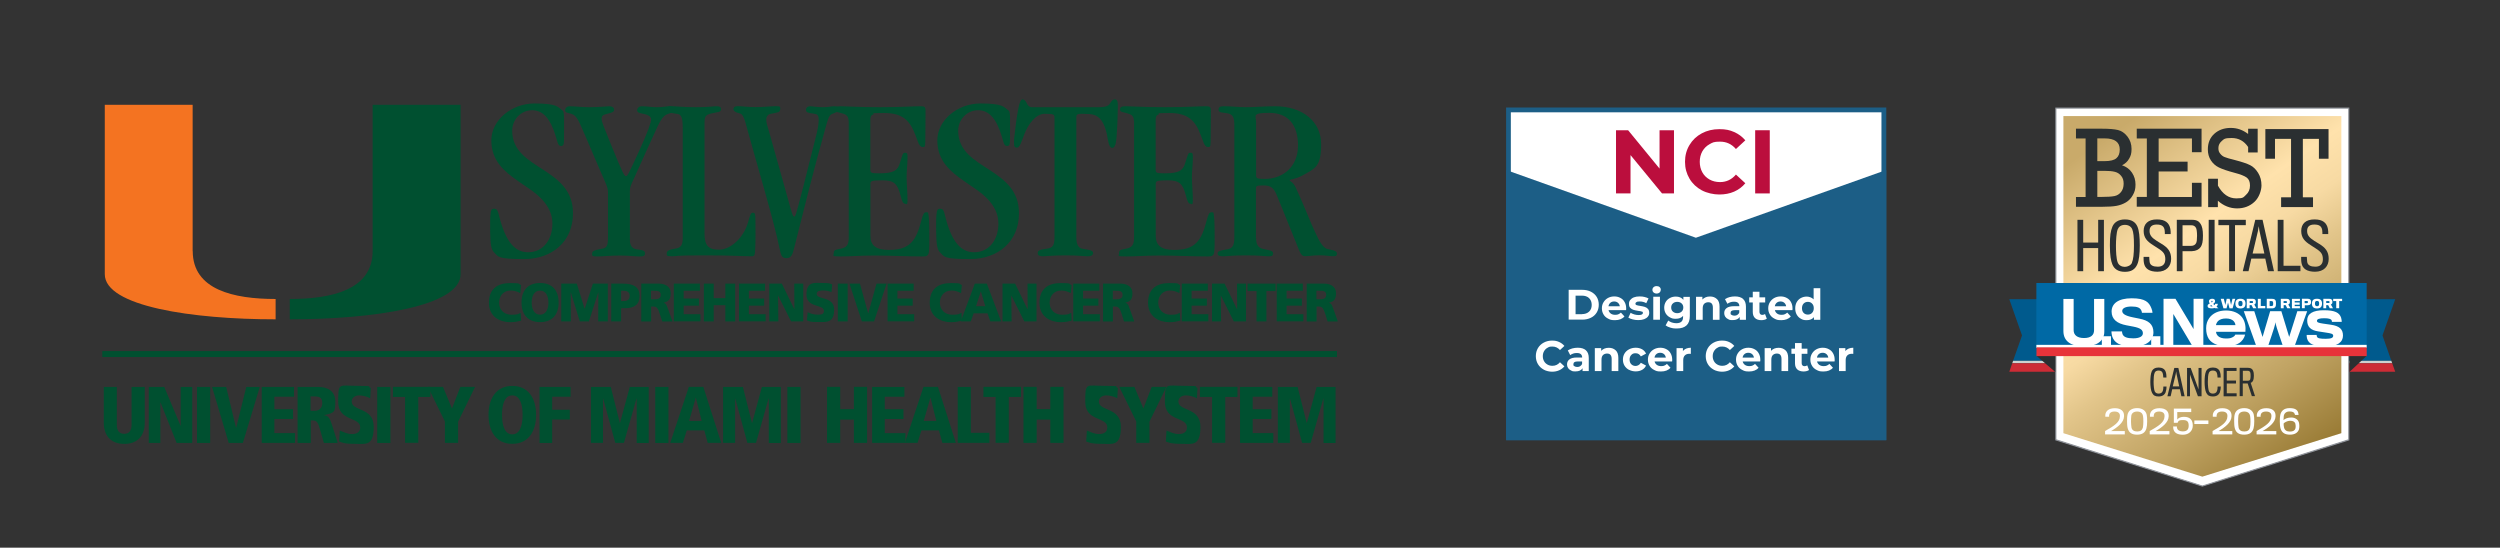 <?xml version="1.0" encoding="UTF-8"?>
<svg xmlns="http://www.w3.org/2000/svg" xmlns:xlink="http://www.w3.org/1999/xlink" version="1.1" viewBox="0 0 3220.9 705.6">
  <rect x="0" y="0" width="3220.9" height="705.6" fill="#333333" stroke="none"/>
  <!-- Generator: Adobe Illustrator 29.6.1, SVG Export Plug-In . SVG Version: 2.1.1 Build 9)  -->
  <defs>
    <style>
      .st0 {
        fill: #005030;
      }

      .st1 {
        fill: url(#linear-gradient);
      }

      .st2 {
        fill: #90949b;
      }

      .st3 {
        fill: #1c5e86;
      }

      .st4 {
        fill: #fff;
      }

      .st5 {
        fill: #ce2b35;
      }

      .st6 {
        fill: #0069a5;
      }

      .st7 {
        fill: #f47321;
      }

      .st8 {
        fill: #e7333a;
      }

      .st9 {
        fill: #2a2f31;
      }

      .st10 {
        fill: #005a8d;
      }

      .st11 {
        fill: #bb0e3d;
      }

      .st12 {
        fill: #ced1cf;
      }
    </style>
    <linearGradient id="linear-gradient" x1="2682.5" y1="132.6" x2="2992.3" y2="575" gradientUnits="userSpaceOnUse">
      <stop offset=".1" stop-color="#c9aa6a"/>
      <stop offset=".4" stop-color="#ffe2ac"/>
      <stop offset=".5" stop-color="#f7daa3"/>
      <stop offset=".6" stop-color="#e2c58a"/>
      <stop offset=".8" stop-color="#c0a363"/>
      <stop offset="1" stop-color="#997b35"/>
    </linearGradient>
  </defs>
  <g id="USNWR_Badge">
    <g>
      <polygon class="st4" points="2648.7 139.3 2648.7 202.7 2648.7 523 2648.7 566.6 2837.4 626.2 3026.1 566.6 3026.1 523 3026.1 202.7 3026.1 139.3 2648.7 139.3"/>
      <polygon class="st1" points="2658.4 149.5 2658.4 230.8 2658.4 439.4 2658.4 558.1 2837.4 614.1 3016.5 558.1 3016.5 439.4 3016.5 230.8 3016.5 149.5 2658.4 149.5"/>
      <g>
        <path class="st9" d="M2687,253.7v-75.3h-12.4v-12.6h33.4c9.2,0,16.1.6,20.7,1.7,4.6,1.1,8.7,3.9,12.2,8.4,3.5,4.5,5.3,9.8,5.3,15.9s-1,8.9-3.1,12.6c-2.1,3.8-5.2,6.6-9.2,8.5,5.6,1.9,9.9,5.1,12.9,9.6,3,4.5,4.5,9.5,4.5,15.3s-1.1,9.5-3.4,13.5c-2.2,4-5.2,7.2-8.9,9.4-3.7,2.2-7.8,3.7-12.2,4.5-4.4.8-10.4,1.2-18,1.2h-34.2v-12.6h12.4ZM2702.1,207.6h9.5c7.2,0,12.3-1.3,15.1-3.8,2.9-2.5,4.3-6.2,4.3-11.2,0-9.5-6.5-14.3-19.4-14.3h-9.5v29.3ZM2702.1,253.7h5.7c7.5,0,12.9-.4,16.4-1.1,3.5-.7,6.3-2.5,8.5-5.3,2.2-2.8,3.3-6.3,3.3-10.7s-1-7.3-3.1-9.9c-2.1-2.7-4.8-4.5-8.1-5.3-3.3-.9-8-1.3-14-1.3h-8.7v33.7Z"/>
        <path class="st9" d="M2765.9,253.7v-75.3h-13v-12.6h83.5v30.3h-12.4v-17.7h-42.9v29.9h37.3v12.6h-37.3v32.9h42.9v-18.3h12.4v30.8h-83.5v-12.6h13Z"/>
        <path class="st9" d="M2844.9,266.8v-36.5h12.6v8.9c6,10.9,13.9,16.4,23.6,16.4s9.1-1.5,12.6-4.6c3.4-3,5.1-7,5.1-11.9s-1.4-8.2-4.2-10.3c-2.8-2.1-8.1-4.2-15.8-6.2-9-2.4-15.7-4.7-20-6.8-4.3-2.1-7.8-5.2-10.4-9.2-2.6-4-3.9-8.7-3.9-14.1,0-8.4,2.8-15.2,8.4-20.2,5.6-5,12.7-7.5,21.1-7.5s15.5,2.6,22.4,7.8v-6.7h12.3v30.5h-12.3v-7c-5.2-7.8-12.3-11.6-21.3-11.6s-9.7,1.3-12.6,3.8c-2.9,2.5-4.4,5.5-4.4,9.1s.7,5.1,2.2,7.1c1.5,2,3.4,3.6,5.7,4.5,2.3,1,6.9,2.3,13.7,4,8.9,2.3,15.3,4.5,19.3,6.5,4,2,7.4,5.3,10.3,10,2.9,4.7,4.3,10,4.3,16.1s-3,15.7-9.1,21.2c-6,5.6-13.5,8.4-22.4,8.4s-17.4-3.3-24.7-9.9v8.3h-12.6Z"/>
        <path class="st9" d="M2951.7,254.2v-75.3h-20.7v25.6h-12.4v-38.2h81.4v38.2h-12.4v-25.6h-20.7v75.3h13.1v12.6h-41.1v-12.6h12.9Z"/>
      </g>
      <g>
        <path class="st4" d="M2712.1,559.6v-4.3c11.4-6.4,19-11.3,19.1-18.8v-.9c0-3.1-2.1-5.4-6.9-5.4s-6.7,2.2-7,4.9c0,.4,0,1.3,0,1.8h-4.9c0-.7,0-1.9,0-2.6.6-4.4,4-8.4,12.3-8.4s11.6,4.2,11.8,8.9c0,.5,0,1.4,0,1.9-.3,7.5-8.1,13.7-16.8,18.7h17.8v4.3h-25.4Z"/>
        <path class="st4" d="M2765.7,534.3c.5,2.3.6,5.3.6,8.6s-.3,6.9-.9,8.9c-1.5,5.6-5.5,8.2-12.1,8.2s-10.5-2.4-12.1-8.3c-.6-2.2-.8-6-.8-8.8s0-5.8.6-8.6c1.1-5.2,5.3-8.5,12.4-8.5s11.2,3.6,12.3,8.5ZM2760.8,535.4c-.6-3.2-3.2-5.2-7.4-5.2s-6.9,2-7.5,5.2c-.3,1.6-.4,5.5-.4,7.6s.3,6.2.6,7.8c.8,3.5,3.3,5.1,7.4,5.1s6.4-1.7,7.3-5.1c.4-1.4.6-5.5.6-7.8s-.1-6-.5-7.5Z"/>
        <path class="st4" d="M2769.6,559.6v-4.3c11.4-6.4,19-11.3,19.1-18.8v-.9c0-3.1-2.1-5.4-6.9-5.4s-6.7,2.2-7,4.9c0,.4,0,1.3,0,1.8h-4.9c0-.7,0-1.9,0-2.6.6-4.4,4-8.4,12.3-8.4s11.6,4.2,11.8,8.9c0,.5,0,1.4,0,1.9-.3,7.5-8.1,13.7-16.8,18.7h17.8v4.3h-25.4Z"/>
        <path class="st4" d="M2800,552.1c-.1-.7-.2-1.9-.2-2.7h4.8c0,.6,0,1.4.2,2,.7,3,3.6,4.4,7.3,4.4,5.3,0,7.7-2.3,7.7-7.4s-1.9-7.2-7.3-7.2-5.7.8-7,3.5h-4.8v-18.3h22.4v4.5h-18v9.8c1.3-2.4,4.9-3.7,8.5-3.7,8.4,0,11.5,4.5,11.5,11.3s-5,11.8-12.6,11.8-11.6-2.7-12.5-7.9Z"/>
        <path class="st4" d="M2827.1,546.3v-4.6h18.1v4.6h-18.1Z"/>
        <path class="st4" d="M2850.6,559.6v-4.3c11.4-6.4,19-11.3,19.1-18.8v-.9c0-3.1-2.1-5.4-6.9-5.4s-6.7,2.2-7,4.9c0,.4,0,1.3,0,1.8h-4.9c0-.7,0-1.9,0-2.6.6-4.4,4-8.4,12.3-8.4s11.6,4.2,11.8,8.9c0,.5,0,1.4,0,1.9-.3,7.5-8.1,13.7-16.8,18.7h17.8v4.3h-25.4Z"/>
        <path class="st4" d="M2903.7,534.3c.5,2.3.6,5.3.6,8.6s-.3,6.9-.9,8.9c-1.5,5.6-5.5,8.2-12.1,8.2s-10.5-2.4-12.1-8.3c-.6-2.2-.8-6-.8-8.8s0-5.8.6-8.6c1.1-5.2,5.3-8.5,12.4-8.5s11.2,3.6,12.3,8.5ZM2898.8,535.4c-.6-3.2-3.2-5.2-7.4-5.2s-6.9,2-7.5,5.2c-.3,1.6-.4,5.5-.4,7.6s.3,6.2.6,7.8c.8,3.5,3.3,5.1,7.4,5.1s6.4-1.7,7.3-5.1c.4-1.4.6-5.5.6-7.8s-.1-6-.5-7.5Z"/>
        <path class="st4" d="M2907.3,559.6v-4.3c11.4-6.4,19-11.3,19.1-18.8v-.9c0-3.1-2.1-5.4-6.9-5.4s-6.7,2.2-7,4.9c0,.4,0,1.3,0,1.8h-4.9c0-.7,0-1.9,0-2.6.6-4.4,4-8.4,12.3-8.4s11.6,4.2,11.8,8.9c0,.5,0,1.4,0,1.9-.3,7.5-8.1,13.7-16.8,18.7h17.8v4.3h-25.4Z"/>
        <path class="st4" d="M2950.4,560c-6,0-10.4-1.9-12.2-7.9-.7-2.3-1-5.8-1-9.2s.1-5.9.6-8.2c1.1-5.2,4.7-8.9,12-8.9s10.2,2.3,11.2,6.1c.2.8.3,1.9.4,2.7h-4.7c0-.4,0-.8-.3-1.3-.7-2.1-2.6-3.2-6.7-3.2s-6.9,2.3-7.4,6c-.2,1.6-.3,3.3-.3,5.2,1.5-1.7,5.2-3.4,10-3.4s8.6,2.5,9.8,6.3c.7,2.1.9,6.8,0,9.3-1.6,4.1-5.4,6.5-11.5,6.5ZM2957.3,545.8c-.8-2.2-2.7-3.7-6.7-3.7s-7.9,2.5-8.5,3.6c0,1.9.2,3.5.5,4.8.8,4,3.7,5.5,7.7,5.5s6.1-1.4,6.9-3.6c.6-1.8.6-4.6,0-6.5Z"/>
      </g>
      <g>
        <path class="st9" d="M2790.3,504.9c-1.4,4-4.6,5.9-9.1,5.9s-6.7-1.2-8.5-4.5c-1.7-3-2.3-9.1-2.3-14.4s.5-10.5,1.8-13.4c1.5-3.3,4.5-5,9-5s7.8,2,8.9,5.3c.9,2.4,1.1,4.8,1.1,7.6h-4.1c0-1.8-.4-4.9-1.1-6.4-.8-1.7-2.5-2.6-4.9-2.6s-4.2.8-5.1,2.8c-1.1,2.5-1.4,7.2-1.4,11.8s.6,10.5,1.5,12.3c1.1,2.2,3.1,2.8,5.1,2.8s4.2-.8,5.1-3.1c.8-2,.9-4.3.9-6h4.1c0,2.4-.3,4.7-1.1,6.9Z"/>
        <path class="st9" d="M2796.5,510.5h-4.1l8.9-36.5h5.2l8.1,36.5h-4.2l-1.9-9h-9.9l-2,9ZM2804.2,482c0-.5-.5-3.6-.5-3.6,0,0-.5,3.1-.6,3.6-.1.6-3.8,15.8-3.8,15.8h8.3s-3.4-15.3-3.4-15.8Z"/>
        <path class="st9" d="M2831.7,510.5l-10.2-27.9v27.9h-3.8v-36.5h4.7l10.1,27.7v-27.7h3.9v36.5h-4.6Z"/>
        <path class="st9" d="M2860.2,504.9c-1.4,4-4.6,5.9-9.1,5.9s-6.7-1.2-8.5-4.5c-1.7-3-2.3-9.1-2.3-14.4s.5-10.5,1.8-13.4c1.5-3.3,4.5-5,9-5s7.8,2,8.9,5.3c.9,2.4,1.1,4.8,1.1,7.6h-4.1c0-1.8-.4-4.9-1.1-6.4-.8-1.7-2.5-2.6-4.9-2.6s-4.2.8-5.1,2.8c-1.1,2.5-1.4,7.2-1.4,11.8s.6,10.5,1.5,12.3c1.1,2.2,3.1,2.8,5.1,2.8s4.2-.8,5.1-3.1c.8-2,.9-4.3.9-6h4.1c0,2.4-.3,4.7-1.1,6.9Z"/>
        <path class="st9" d="M2864.8,510.5v-36.5h16.7v3.9h-12.6v12.4h11.9v3.8h-11.9v12.6h12.7v3.9h-16.8Z"/>
        <path class="st9" d="M2902.8,490.3c-.7,1.5-1.8,2.6-3.1,2.9l5.6,17.2h-4.1l-5.4-16.4h-6.3v16.4h-4v-36.5h11c3.6,0,5.5,1.6,6.4,4,.6,1.3.9,3.3.9,6.1s-.4,5-.9,6.2ZM2899.2,480.1c-.4-1.5-1.5-2.4-3.4-2.4h-6.2v12.8s6.5,0,6.7,0c1.5,0,2.4-.7,2.8-1.7.3-.8.5-2.9.5-4.2s-.1-3.9-.3-4.4Z"/>
      </g>
      <g>
        <path class="st9" d="M2703.2,349.4v-29.8h-19.3v29.8h-7.4v-66.2h7.4v29.3h19.3v-29.3h7.4v66.2h-7.4Z"/>
        <path class="st9" d="M2753.8,292c2.2,5.2,3,13.2,3,24.1s-.9,19.3-3.2,24.5c-2.9,6.5-7.7,9.6-16,9.6s-13.6-3.4-16.1-9.5c-1.9-4.7-3.2-11.6-3.2-24.4s.9-18.5,3.2-24.2c2.2-5.4,7.5-9.4,16.1-9.4s13.7,3.4,16.2,9.3ZM2746.7,338.3c1.7-3.8,2.6-11,2.6-22s-.6-17-2.2-20.9c-1.3-3.2-4.5-5.7-9.5-5.7s-7.9,2.5-9.2,5.7c-1.7,4-2.3,14.2-2.3,21.2s.4,16.9,2.3,21.6c1.7,4.2,5.8,5.6,9.2,5.6s7.7-1.9,9.2-5.3Z"/>
        <path class="st9" d="M2779.8,350.1c-10.8,0-16.3-4-17.6-11.1-.6-3.2-.5-6-.5-8.1h7.3c0,1.4.2,4.7.5,6.6.7,4.4,4.7,6.1,10.5,6.1s9.7-2.9,9.7-9.5-2.3-9.7-9.3-14.1c-1.4-.9-4.4-2.8-6.5-4.2-7.4-4.7-12.1-9.3-12.1-18.3s5.7-14.9,17.2-14.8c10.7,0,15.7,4.5,17.2,12.2.5,2.4.4,4.7.4,6.7h-7.5c0-1.1,0-3.7-.3-5.4-.9-4.7-3.7-6.9-10.2-6.9s-9.2,3.1-9.2,8.2,2.3,8.5,9.5,13c2,1.3,4.7,2.9,6.2,3.8,7.7,4.7,12.1,9.7,12.1,19.2s-6.1,16.6-17.6,16.6Z"/>
        <path class="st9" d="M2835.3,318.2c-2.2,3.2-5.9,5.2-11.2,5.4-1.4,0-12.2,0-12.2,0v25.8h-7.4v-66.2h19.9c5.7,0,8.7,1.9,10.8,5.3,1.8,2.8,3,7.4,3,15s-.9,11.7-2.9,14.7ZM2829.3,293.7c-1.5-2.6-3.2-3.5-6.5-3.5h-10.9v26.6h10.5c4.2,0,5.9-1.6,7-3.6.8-1.5,1.2-4.5,1.2-9.5s-.6-8.7-1.3-10Z"/>
        <path class="st9" d="M2845.6,349.4v-66.2h7.6v66.2h-7.6Z"/>
        <path class="st9" d="M2879.5,290.1v59.3h-7.6v-59.3h-13.8v-6.9h35.3v6.9h-13.9Z"/>
        <path class="st9" d="M2897,349.4h-7.5l16.1-66.2h9.4l14.7,66.2h-7.7l-3.5-16.2h-18l-3.6,16.2ZM2911,297.9c-.2-.8-.9-6.5-.9-6.5,0,0-.9,5.7-1.1,6.5-.3,1.2-6.8,28.7-6.8,28.7h15.1s-6.1-27.7-6.2-28.7Z"/>
        <path class="st9" d="M2934.5,349.4v-66.2h7.5v59.2h21.8v7h-29.3Z"/>
        <path class="st9" d="M2982.8,350.1c-10.8,0-16.3-4-17.6-11.1-.6-3.2-.5-6-.5-8.1h7.3c0,1.4.3,4.7.5,6.6.7,4.4,4.7,6.1,10.5,6.1s9.7-2.9,9.7-9.5-2.3-9.7-9.3-14.1c-1.4-.9-4.4-2.8-6.5-4.2-7.4-4.7-12.1-9.3-12.1-18.3s5.7-14.9,17.2-14.8c10.7,0,15.7,4.5,17.2,12.2.5,2.4.4,4.7.4,6.7h-7.5c0-1.1,0-3.7-.3-5.4-.9-4.7-3.7-6.9-10.2-6.9s-9.2,3.1-9.2,8.2,2.3,8.5,9.5,13c2,1.3,4.7,2.9,6.2,3.8,7.7,4.7,12.1,9.7,12.1,19.2s-6.1,16.6-17.6,16.6Z"/>
      </g>
      <path class="st2" d="M2648,138.5v428.8l189.4,59.7,189.4-59.7V138.5h-378.9ZM3025.4,548.9v17.1l-188,59.5-188-59.5V140h376v408.9Z"/>
      <g>
        <g>
          <polygon class="st10" points="2588.7 385.5 2647.5 385.5 2647.5 464.8 2593.6 464.8 2605.1 432.2 2588.7 385.5"/>
          <polygon class="st12" points="2647.5 468 2592.5 468 2593.6 464.8 2647.5 464.8 2647.5 468"/>
          <polygon class="st5" points="2647.5 478.9 2588.7 478.9 2592.5 468 2647.5 468 2647.5 478.9"/>
        </g>
        <g>
          <polygon class="st10" points="3085.9 385.5 3027 385.5 3027 464.8 3080.9 464.8 3069.5 432.2 3085.9 385.5"/>
          <polygon class="st12" points="3027 468 3082 468 3080.9 464.8 3027 464.8 3027 468"/>
          <polygon class="st5" points="3027 478.9 3085.9 478.9 3082 468 3027 468 3027 478.9"/>
        </g>
        <polygon class="st9" points="2647.9 458.4 2647.9 479.2 2623.5 458.3 2647.9 458.4"/>
        <polygon class="st9" points="3026.9 458.4 3026.9 479.2 3049.3 458.3 3026.9 458.4"/>
        <rect class="st6" x="2623.6" y="364.6" width="425.5" height="83"/>
        <g id="U.S.News">
          <path class="st4" d="M2684.7,446.3c-15.1,0-26.3-5.7-26.3-19.8v-41.4h13.2v40.3c0,6.4,4.8,10.1,13.4,10.1s12.9-3.7,12.9-10v-40.4h13.2v42.2c0,12.8-11,19.1-26.5,19.1Z"/>
          <path class="st4" d="M2707.9,445.5v-12.3h11.8v12.3h-11.8Z"/>
          <path class="st4" d="M2748.5,446.4c-18.3,0-24.9-5.5-27.3-13.2-.6-2-.9-5-.9-6.2h13.6c0,1.1.4,2.9.8,3.8,1.7,3.5,5.7,5.1,13.7,5.1s12.4-2.5,12.4-6.5-2.5-6.7-12.3-8.6c-1.8-.3-6.2-1.2-8.9-1.7-11.8-2.2-19.1-7.6-19.1-17.7s8.3-17.1,26-17.1,22.3,5.3,25.3,12.9c.8,2,1.4,4.3,1.4,5.8h-13.6c0-.7-.4-2.1-.8-3-1.6-3.4-4.9-5.1-12.6-5.1s-12,2.2-12,5.7,3.6,6.2,13.5,8.2c3.1.6,7,1.5,8.4,1.7,12,2.3,18.3,7.3,18.3,17.6s-8.7,18.3-26,18.3Z"/>
          <path class="st4" d="M2771.5,445.5v-12.3h11.8v12.3h-11.8Z"/>
          <path class="st4" d="M2824.4,445.5l-24.4-41v41h-12.6v-60.5h15.4l23.3,39v-39h12.6v60.5h-14.3Z"/>
          <path class="st4" d="M2884.5,442.2c-3.9,2.5-9.3,4.1-16.6,4.1s-17.9-2.9-22.2-9.7c-2.2-3.5-3.4-7.9-3.4-13.5s1.4-9.6,3.9-13.2c4.3-6.2,12-9.9,21.7-9.9s17.2,3.7,21.2,9.5c3.3,4.9,4.5,11.3,3.8,18h-37.8c0,2,.9,3.6,2.4,5.3,1.9,2,5.5,3.3,10.4,3.3s6.3-.6,8.2-1.5c2.3-1.1,3.5-2.5,3.7-3.5h12.7c-1,4.3-3.6,8.4-8.1,11.2ZM2877.8,413.7c-1.9-1.9-5-3.4-9.8-3.4s-8,1.2-10.2,3.2c-1.5,1.4-2.8,4.1-2.8,5.4h25c0-1.3-.6-3.4-2.2-5.1Z"/>
          <path class="st4" d="M2956.4,445.5h-15.3s-8.8-25.6-8.9-27.1c0-.6-.6-3.2-.6-3.2,0,0-.5,2.6-.6,3.1,0,1.5-8.8,27.2-8.8,27.2h-15.4l-16-44.6h13.5l10.7,33.2,9.8-33.2h14.4l10.1,33.2,10.5-33.2h12.7l-16.1,44.6Z"/>
          <path class="st4" d="M2996.4,446.3c-15.1,0-22.2-3-24.1-10.3-.4-1.8-.5-3-.5-4.5h12.9c0,.6,0,1.4.4,2.3.8,2.1,4.2,2.7,11.3,2.7s9.6-1.3,9.6-3.9-2.7-3.1-9.3-4.1c-1.7-.2-7.1-1.1-9.7-1.5-9.8-1.4-14.5-5.7-14.5-14.2s7.1-13.1,21.5-13.1,20,3.2,22.2,9.6c.6,1.7.8,4.5.8,5.4h-12.6c0-.5-.2-1.9-.6-2.4-.9-1.2-3.2-2.3-9.4-2.3s-9.3,1.1-9.3,3.2,1.4,2.7,7.7,3.7c2.6.4,8.8,1.3,10.4,1.5,10.7,1.6,15.4,5.6,15.4,14s-7,14-22.4,14Z"/>
        </g>
        <g id="_x26__World_Report">
          <path class="st4" d="M2853.2,393.2c.4-.5.6-1.2.7-1.8h3.4c0,1.5-.7,2.8-1.6,3.8.8.6,1.7,1.3,2.6,2h-4.6c-.2-.1-.4-.3-.6-.5-.9.4-2.2.6-3.3.6-2.9,0-5.5-.5-5.6-2.8,0-.2,0-.5,0-.6,0-1.4,1.3-2.2,2.8-2.9-.7-1-1-1.8-1-2.6v-.6c0-1.5,1.5-2.9,4.1-2.9s3.7,1.3,3.7,2.8c0,.1,0,.4,0,.5,0,1.5-1.2,2.6-2.4,3.4.5.4,1.2,1.1,1.9,1.6ZM2847.7,394c0,.6.5.8,1.8.8s.8,0,1.1-.1c-.7-.6-1.4-1.2-1.9-1.7-.6.3-.9.6-.9,1ZM2850.6,388.5v-.2c0-.4-.2-.8-.8-.8s-.8.4-.8.8c0,0,0,.2,0,.3,0,.3.2.7.5,1.1.6-.4,1.1-.8,1.1-1.2Z"/>
          <path class="st4" d="M2876.5,397.2h-4.1s-1.8-7-1.9-7.4c0,.4-1.9,7.4-1.9,7.4h-4l-3.5-12.2h4s1.9,7.5,1.9,7.9c0-.4,1.8-7.9,1.8-7.9h3.8s1.8,7.5,1.8,7.9c0-.4,1.8-7.9,1.8-7.9h3.6l-3.4,12.2Z"/>
          <path class="st4" d="M2893,391c0,4.3-2,6.4-6.5,6.4s-6.5-2.2-6.5-6.3,2-6.2,6.5-6.2,6.5,2.1,6.5,6.2ZM2889.2,391.1c0-2.4-.7-3.4-2.7-3.4s-2.7,1-2.7,3.4.9,3.4,2.7,3.4,2.7-.7,2.7-3.4Z"/>
          <path class="st4" d="M2905.8,391.1c-.4.6-.9,1-1.5,1.2l2.8,4.9h-4.2l-2.1-4.1h-2.5v4.1h-3.7v-12.2h7.7c1.6,0,2.7.5,3.3,1.3.5.6.7,1.4.7,2.6s-.2,1.8-.5,2.3ZM2902.6,388.4c-.2-.4-.5-.5-1.1-.5h-3.1v2.5h3.2c.5,0,.8-.1,1-.4,0-.2.1-.5.1-.8s0-.6-.1-.8Z"/>
          <path class="st4" d="M2908.9,397.2v-12.2h3.8v9.2h5.8v3h-9.6Z"/>
          <path class="st4" d="M2927.2,397.2h-6.8v-12.2h6.7c2.2,0,3.6.5,4.3,1.6.7,1,.9,2,.9,4.3s-.2,3.5-.9,4.6c-.7,1.1-2,1.8-4.2,1.8ZM2928.6,390.9c0-.9,0-2-.4-2.3-.5-.5-.9-.7-1.8-.7h-2.3v6.4h2.3c.9,0,1.4-.2,1.9-.7.3-.4.4-1.8.4-2.8Z"/>
          <path class="st4" d="M2949.6,391.1c-.4.6-.9,1-1.5,1.2l2.9,4.9h-4.2l-2.1-4.1h-2.5v4.1h-3.7v-12.2h7.7c1.6,0,2.7.5,3.3,1.3.5.6.7,1.4.7,2.6s-.2,1.8-.5,2.3ZM2946.3,388.4c-.2-.4-.6-.5-1.1-.5h-3.1v2.5h3.2c.5,0,.9-.1,1-.4,0-.2.1-.5.1-.8s0-.6-.1-.8Z"/>
          <path class="st4" d="M2952.8,397.2v-12.2h10.3v2.9h-6.7v1.8h6.4v2.9h-6.4v1.8h6.7v2.8h-10.4Z"/>
          <path class="st4" d="M2976.5,392.1c-.7.8-1.9,1.2-3.4,1.2-.5,0-3.7,0-3.7,0v3.8h-3.7v-12.2h7.5c1.5,0,2.5.3,3.2,1,.7.6,1.1,1.7,1.1,3.2s-.3,2.3-.9,3ZM2973.4,388.4c-.2-.4-.6-.6-1.2-.6h-3v2.8h2.9c.7,0,1.1-.2,1.2-.6.1-.2.2-.4.2-.8s0-.7-.2-.9Z"/>
          <path class="st4" d="M2991.6,391c0,4.3-2,6.4-6.5,6.4s-6.5-2.2-6.5-6.3,2-6.2,6.5-6.2,6.5,2.1,6.5,6.2ZM2987.9,391.1c0-2.4-.7-3.4-2.7-3.4s-2.7,1-2.7,3.4.9,3.4,2.7,3.4,2.7-.7,2.7-3.4Z"/>
          <path class="st4" d="M3004.5,391.1c-.4.6-.9,1-1.5,1.2l2.8,4.9h-4.2l-2.1-4.1h-2.5v4.1h-3.7v-12.2h7.7c1.6,0,2.7.5,3.3,1.3.5.6.7,1.4.7,2.6s-.2,1.8-.5,2.3ZM3001.2,388.4c-.2-.4-.6-.5-1.1-.5h-3.1v2.5h3.2c.5,0,.9-.1,1-.4,0-.2.1-.5.1-.8s0-.6-.1-.8Z"/>
          <path class="st4" d="M3013.7,387.9v9.2h-3.8v-9.2h-3.9v-2.9h11.5v2.9h-3.9Z"/>
        </g>
        <rect class="st4" x="2623.6" y="444.3" width="425.5" height="3.9"/>
        <rect class="st8" x="2623.7" y="447.5" width="425.5" height="11.3"/>
      </g>
    </g>
  </g>
  <g id="NCI_Badge">
    <g>
      <rect class="st4" x="1943.5" y="141.6" width="483.6" height="422.4"/>
      <g>
        <path class="st11" d="M2192.5,245.2c-6.7-3.6-12-8.6-15.8-15-3.8-6.4-5.8-13.6-5.8-21.7s1.9-15.3,5.8-21.7c3.8-6.4,9.1-11.4,15.8-15,6.7-3.6,14.3-5.4,22.6-5.4s13.4,1.2,19.1,3.7c5.7,2.5,10.5,6.1,14.4,10.7l-12.1,11.2c-5.5-6.4-12.3-9.5-20.5-9.5s-9.5,1.1-13.5,3.3c-4,2.2-7,5.3-9.3,9.2-2.2,4-3.3,8.5-3.3,13.5s1.1,9.5,3.3,13.5c2.2,4,5.3,7,9.3,9.3,4,2.2,8.4,3.3,13.5,3.3,8.1,0,15-3.2,20.5-9.7l12.1,11.2c-3.9,4.7-8.7,8.3-14.4,10.8-5.7,2.5-12.1,3.7-19.2,3.7s-15.8-1.8-22.5-5.4"/>
        <rect class="st11" x="2261.3" y="167.8" width="18.8" height="81.4"/>
        <polygon class="st11" points="2156.7 167.8 2156.7 249.2 2141.3 249.2 2100.7 199.8 2100.7 249.2 2082 249.2 2082 167.8 2097.6 167.8 2138.1 217.2 2138.1 167.8 2156.7 167.8"/>
      </g>
      <path class="st3" d="M1946.5,144.7h477.5v416.3h-477.5V144.7ZM1940.4,567.1h489.8V138.5h-489.8v428.5Z"/>
      <polygon class="st3" points="2184.9 306.3 1940.4 219 1940.4 567.1 2430.2 567.1 2430.2 219 2184.9 306.3"/>
      <g>
        <path class="st4" d="M2021,373.4h17.5c4.2,0,7.9.8,11.1,2.4,3.2,1.6,5.7,3.8,7.5,6.7,1.8,2.9,2.7,6.3,2.7,10.1s-.9,7.2-2.7,10.1c-1.8,2.9-4.3,5.2-7.5,6.7-3.2,1.6-6.9,2.4-11.1,2.4h-17.5v-38.6ZM2038.1,404.7c3.9,0,6.9-1.1,9.2-3.2,2.3-2.1,3.4-5.1,3.4-8.7s-1.2-6.6-3.4-8.7c-2.3-2.2-5.4-3.2-9.2-3.2h-8.2v23.9h8.2Z"/>
        <path class="st4" d="M2094.8,399.6h-22.4c.4,1.8,1.4,3.3,2.9,4.4,1.5,1.1,3.4,1.6,5.6,1.6s2.9-.2,4.1-.7c1.2-.5,2.3-1.2,3.3-2.2l4.6,5c-2.8,3.2-6.9,4.8-12.2,4.8s-6.3-.7-8.9-2c-2.6-1.3-4.6-3.1-5.9-5.4-1.4-2.3-2.1-4.9-2.1-7.9s.7-5.5,2.1-7.8c1.4-2.3,3.3-4.2,5.7-5.5,2.4-1.3,5.1-2,8.1-2s5.5.6,7.9,1.9c2.4,1.2,4.2,3,5.5,5.4,1.3,2.3,2,5,2,8.1s0,.9-.2,2.3M2074.7,390.1c-1.3,1.1-2.1,2.6-2.4,4.5h14.6c-.3-1.9-1.1-3.4-2.4-4.5-1.3-1.1-2.9-1.7-4.8-1.7s-3.6.5-4.9,1.6"/>
        <path class="st4" d="M2103.5,411.5c-2.4-.6-4.2-1.4-5.6-2.3l2.9-6.2c1.3.8,2.9,1.5,4.8,2.1,1.9.5,3.7.8,5.5.8,3.6,0,5.5-.9,5.5-2.7s-.5-1.5-1.5-1.8c-1-.4-2.5-.7-4.6-.9-2.4-.4-4.4-.8-6-1.3-1.6-.5-2.9-1.3-4.1-2.5-1.2-1.2-1.7-2.9-1.7-5.2s.5-3.5,1.6-5c1.1-1.4,2.7-2.6,4.7-3.4,2.1-.8,4.5-1.2,7.4-1.2s4.2.2,6.3.7c2.1.5,3.8,1.1,5.2,1.9l-2.9,6.1c-2.6-1.5-5.5-2.2-8.5-2.2s-3.2.3-4.1.8c-.9.5-1.4,1.2-1.4,2s.5,1.6,1.5,1.9c1,.4,2.6.7,4.7,1,2.4.4,4.4.8,5.9,1.3,1.5.5,2.9,1.3,4,2.5,1.1,1.2,1.7,2.9,1.7,5.1s-.6,3.5-1.7,4.9c-1.1,1.4-2.7,2.5-4.8,3.3-2.1.8-4.6,1.2-7.5,1.2s-4.9-.3-7.2-.9"/>
        <path class="st4" d="M2130.4,376.8c-1-.9-1.5-2.1-1.5-3.4s.5-2.5,1.5-3.4c1-.9,2.3-1.4,3.9-1.4s2.9.4,3.9,1.3c1,.9,1.5,2,1.5,3.3s-.5,2.6-1.5,3.6c-1,.9-2.3,1.4-3.9,1.4s-2.9-.5-3.9-1.4M2130,382.3h8.6v29.6h-8.6v-29.6Z"/>
        <path class="st4" d="M2177.1,382.4v24.7c0,5.4-1.4,9.5-4.2,12.1-2.8,2.6-7,4-12.4,4s-5.6-.4-8.2-1c-2.6-.7-4.7-1.7-6.4-3l3.4-6.2c1.2,1,2.8,1.8,4.7,2.5,1.9.6,3.8.9,5.7.9,3,0,5.2-.7,6.6-2,1.4-1.3,2.1-3.4,2.1-6.1v-1.3c-2.2,2.5-5.4,3.7-9.4,3.7s-5.2-.6-7.5-1.8c-2.3-1.2-4.1-2.9-5.4-5-1.3-2.2-2-4.7-2-7.5s.7-5.3,2-7.5c1.3-2.2,3.1-3.8,5.4-5,2.3-1.2,4.7-1.8,7.5-1.8,4.3,0,7.6,1.4,9.8,4.2v-3.8h8.2ZM2166.5,401.5c1.4-1.3,2.2-3.1,2.2-5.3s-.7-3.9-2.2-5.3c-1.4-1.3-3.3-2-5.6-2s-4.2.7-5.6,2c-1.5,1.3-2.2,3.1-2.2,5.3s.7,3.9,2.2,5.3c1.5,1.3,3.3,2,5.6,2s4.1-.7,5.6-2"/>
        <path class="st4" d="M2212,385.2c2.3,2.2,3.4,5.5,3.4,9.8v17h-8.6v-15.6c0-2.4-.5-4.1-1.5-5.3-1-1.2-2.5-1.7-4.5-1.7s-3.9.7-5.2,2c-1.3,1.3-1.9,3.3-1.9,6v14.6h-8.6v-29.6h8.2v3.5c1.1-1.2,2.6-2.2,4.2-2.9,1.7-.7,3.5-1,5.6-1,3.7,0,6.6,1.1,8.9,3.3"/>
        <path class="st4" d="M2245.7,385.2c2.5,2.2,3.7,5.5,3.7,9.9v16.9h-8v-3.7c-1.6,2.7-4.6,4.1-9,4.1s-4.3-.4-5.9-1.2c-1.7-.8-2.9-1.8-3.8-3.2-.9-1.4-1.3-2.9-1.3-4.6,0-2.8,1-4.9,3.1-6.5,2.1-1.6,5.3-2.4,9.6-2.4h6.8c0-1.9-.6-3.3-1.7-4.3-1.1-1-2.8-1.5-5.1-1.5s-3.1.2-4.7.7c-1.5.5-2.8,1.2-3.9,2l-3.1-6c1.6-1.1,3.6-2,5.8-2.6,2.3-.6,4.6-.9,7-.9,4.6,0,8.1,1.1,10.6,3.3M2238.4,405.6c1.1-.7,2-1.7,2.4-3v-3h-5.9c-3.5,0-5.3,1.2-5.3,3.5s.4,2,1.3,2.6c.9.6,2.1,1,3.6,1s2.8-.3,3.9-1"/>
        <path class="st4" d="M2276.3,410.6c-.8.6-1.9,1.1-3.1,1.4-1.2.3-2.5.5-3.9.5-3.5,0-6.3-.9-8.2-2.7-1.9-1.8-2.9-4.4-2.9-7.9v-12.2h-4.6v-6.6h4.6v-7.2h8.6v7.2h7.4v6.6h-7.4v12.1c0,1.2.3,2.2,1,2.9.6.7,1.6,1,2.7,1s2.5-.4,3.5-1.1l2.3,6.1Z"/>
        <path class="st4" d="M2309.1,399.6h-22.4c.4,1.8,1.4,3.3,2.9,4.4,1.5,1.1,3.4,1.6,5.6,1.6s2.9-.2,4.1-.7c1.2-.5,2.3-1.2,3.3-2.2l4.6,5c-2.8,3.2-6.9,4.8-12.2,4.8s-6.3-.7-8.9-2c-2.6-1.3-4.6-3.1-5.9-5.4-1.4-2.3-2.1-4.9-2.1-7.9s.7-5.5,2.1-7.8c1.4-2.3,3.3-4.2,5.7-5.5,2.4-1.3,5.1-2,8.1-2s5.5.6,7.9,1.9c2.4,1.2,4.2,3,5.5,5.4,1.3,2.3,2,5,2,8.1s0,.9-.2,2.3M2289,390.1c-1.3,1.1-2.1,2.6-2.4,4.5h14.6c-.3-1.9-1.1-3.4-2.4-4.5-1.3-1.1-2.9-1.7-4.8-1.7s-3.6.5-4.9,1.6"/>
        <path class="st4" d="M2345.2,371.1v40.9h-8.2v-3.4c-2.1,2.6-5.2,3.9-9.3,3.9s-5.3-.6-7.6-1.9c-2.3-1.2-4-3-5.3-5.3-1.3-2.3-1.9-5-1.9-8s.6-5.7,1.9-8c1.3-2.3,3.1-4.1,5.3-5.3,2.3-1.2,4.8-1.9,7.6-1.9s6.7,1.2,8.9,3.6v-14.4h8.6ZM2334.6,403.1c1.4-1.5,2.2-3.5,2.2-6s-.7-4.5-2.2-6c-1.4-1.5-3.2-2.2-5.4-2.2s-4,.7-5.5,2.2c-1.4,1.5-2.1,3.5-2.1,6s.7,4.5,2.1,6c1.4,1.5,3.3,2.2,5.5,2.2s4-.7,5.4-2.2"/>
        <path class="st4" d="M1988.9,476.2c-3.2-1.7-5.7-4.1-7.5-7.1-1.8-3-2.7-6.5-2.7-10.3s.9-7.2,2.7-10.3c1.8-3,4.3-5.4,7.5-7.1,3.2-1.7,6.7-2.6,10.7-2.6s6.4.6,9.1,1.8c2.7,1.2,5,2.9,6.8,5.1l-5.7,5.3c-2.6-3-5.8-4.5-9.7-4.5s-4.5.5-6.4,1.6c-1.9,1-3.3,2.5-4.4,4.4-1.1,1.9-1.6,4-1.6,6.4s.5,4.5,1.6,6.4c1,1.9,2.5,3.3,4.4,4.4,1.9,1.1,4,1.6,6.4,1.6,3.9,0,7.1-1.5,9.7-4.6l5.7,5.3c-1.8,2.2-4.1,3.9-6.8,5.1-2.7,1.2-5.8,1.8-9.1,1.8s-7.5-.9-10.7-2.6"/>
        <path class="st4" d="M2043.2,451.3c2.5,2.2,3.7,5.5,3.7,9.9v16.9h-8v-3.7c-1.6,2.7-4.6,4.1-9,4.1s-4.3-.4-5.9-1.2c-1.7-.8-2.9-1.8-3.8-3.2-.9-1.4-1.3-2.9-1.3-4.6,0-2.8,1-4.9,3.1-6.5,2.1-1.6,5.3-2.4,9.6-2.4h6.8c0-1.9-.6-3.3-1.7-4.3-1.1-1-2.8-1.5-5.1-1.5s-3.1.2-4.7.7c-1.5.5-2.8,1.2-3.9,2l-3.1-6c1.6-1.1,3.6-2,5.8-2.6,2.3-.6,4.6-.9,7-.9,4.6,0,8.1,1.1,10.6,3.3M2035.9,471.7c1.1-.7,2-1.7,2.4-3v-3h-5.9c-3.5,0-5.3,1.2-5.3,3.5s.4,2,1.3,2.6c.9.6,2.1,1,3.6,1s2.8-.3,3.9-1"/>
        <path class="st4" d="M2081.6,451.3c2.3,2.2,3.4,5.5,3.4,9.8v17h-8.6v-15.6c0-2.4-.5-4.1-1.5-5.3-1-1.2-2.5-1.7-4.5-1.7s-3.9.7-5.2,2c-1.3,1.3-1.9,3.3-1.9,6v14.6h-8.6v-29.6h8.2v3.5c1.1-1.2,2.6-2.2,4.2-2.9,1.7-.7,3.5-1,5.6-1,3.7,0,6.6,1.1,8.9,3.3"/>
        <path class="st4" d="M2098.9,476.6c-2.5-1.3-4.5-3.1-5.9-5.4-1.4-2.3-2.1-4.9-2.1-7.9s.7-5.6,2.1-7.9c1.4-2.3,3.4-4.1,5.9-5.4,2.5-1.3,5.4-2,8.5-2s5.8.7,8.2,2c2.3,1.3,4,3.2,5.1,5.6l-6.7,3.6c-1.5-2.7-3.8-4.1-6.7-4.1s-4.1.7-5.6,2.2c-1.5,1.5-2.2,3.5-2.2,6s.7,4.5,2.2,6c1.5,1.5,3.3,2.2,5.6,2.2s5.2-1.4,6.7-4.1l6.7,3.6c-1.1,2.4-2.8,4.2-5.1,5.5-2.3,1.3-5.1,2-8.2,2s-6-.7-8.5-2"/>
        <path class="st4" d="M2154.1,465.7h-22.4c.4,1.8,1.4,3.3,2.9,4.4,1.5,1.1,3.4,1.6,5.6,1.6s2.9-.2,4.1-.7c1.2-.5,2.3-1.2,3.3-2.2l4.6,5c-2.8,3.2-6.9,4.8-12.2,4.8s-6.3-.7-8.9-2c-2.6-1.3-4.6-3.1-5.9-5.4-1.4-2.3-2.1-4.9-2.1-7.9s.7-5.5,2.1-7.8c1.4-2.3,3.3-4.2,5.7-5.5,2.4-1.3,5.1-2,8.1-2s5.5.6,7.9,1.9c2.4,1.2,4.2,3,5.5,5.4,1.3,2.3,2,5,2,8.1s0,.9-.2,2.3M2134,456.2c-1.3,1.1-2.1,2.6-2.4,4.5h14.6c-.3-1.9-1.1-3.4-2.4-4.5-1.3-1.1-2.9-1.7-4.8-1.7s-3.6.5-4.9,1.6"/>
        <path class="st4" d="M2172.4,449.1c1.7-.7,3.8-1.1,6-1.1v7.9c-1,0-1.6-.1-1.9-.1-2.5,0-4.4.7-5.8,2.1-1.4,1.4-2.1,3.4-2.1,6.2v14h-8.6v-29.6h8.2v3.9c1-1.4,2.4-2.5,4.2-3.2"/>
        <path class="st4" d="M2207.8,476.2c-3.2-1.7-5.7-4.1-7.5-7.1-1.8-3-2.7-6.5-2.7-10.3s.9-7.2,2.7-10.3c1.8-3,4.3-5.4,7.5-7.1,3.2-1.7,6.7-2.6,10.7-2.6s6.4.6,9.1,1.8c2.7,1.2,5,2.9,6.8,5.1l-5.7,5.3c-2.6-3-5.8-4.5-9.7-4.5s-4.5.5-6.4,1.6c-1.9,1-3.3,2.5-4.4,4.4-1.1,1.9-1.6,4-1.6,6.4s.5,4.5,1.6,6.4c1,1.9,2.5,3.3,4.4,4.4,1.9,1.1,4,1.6,6.4,1.6,3.9,0,7.1-1.5,9.7-4.6l5.7,5.3c-1.8,2.2-4.1,3.9-6.8,5.1-2.7,1.2-5.8,1.8-9.1,1.8s-7.5-.9-10.7-2.6"/>
        <path class="st4" d="M2267.6,465.7h-22.4c.4,1.8,1.4,3.3,2.9,4.4,1.5,1.1,3.4,1.6,5.6,1.6s2.9-.2,4.1-.7c1.2-.5,2.3-1.2,3.3-2.2l4.6,5c-2.8,3.2-6.9,4.8-12.2,4.8s-6.3-.7-8.9-2c-2.6-1.3-4.6-3.1-5.9-5.4-1.4-2.3-2.1-4.9-2.1-7.9s.7-5.5,2.1-7.8c1.4-2.3,3.3-4.2,5.7-5.5,2.4-1.3,5.1-2,8.1-2s5.5.6,7.9,1.9c2.4,1.2,4.2,3,5.5,5.4,1.3,2.3,2,5,2,8.1s0,.9-.2,2.3M2247.5,456.2c-1.3,1.1-2.1,2.6-2.4,4.5h14.6c-.3-1.9-1.1-3.4-2.4-4.5-1.3-1.1-2.9-1.7-4.8-1.7s-3.6.5-4.9,1.6"/>
        <path class="st4" d="M2300.4,451.3c2.3,2.2,3.4,5.5,3.4,9.8v17h-8.6v-15.6c0-2.4-.5-4.1-1.5-5.3-1-1.2-2.5-1.7-4.5-1.7s-3.9.7-5.2,2c-1.3,1.3-1.9,3.3-1.9,6v14.6h-8.6v-29.6h8.2v3.5c1.1-1.2,2.6-2.2,4.2-2.9,1.7-.7,3.5-1,5.6-1,3.7,0,6.6,1.1,8.9,3.3"/>
        <path class="st4" d="M2330.7,476.7c-.8.6-1.9,1.1-3.1,1.4-1.2.3-2.5.5-3.9.5-3.5,0-6.3-.9-8.2-2.7-1.9-1.8-2.9-4.4-2.9-7.9v-12.2h-4.6v-6.6h4.6v-7.2h8.6v7.2h7.4v6.6h-7.4v12.1c0,1.2.3,2.2,1,2.9.6.7,1.6,1,2.7,1s2.5-.4,3.5-1.1l2.3,6.1Z"/>
        <path class="st4" d="M2363.4,465.7h-22.4c.4,1.8,1.4,3.3,2.9,4.4,1.5,1.1,3.4,1.6,5.6,1.6s2.9-.2,4.1-.7c1.2-.5,2.3-1.2,3.3-2.2l4.6,5c-2.8,3.2-6.9,4.8-12.2,4.8s-6.3-.7-8.9-2c-2.6-1.3-4.6-3.1-5.9-5.4-1.4-2.3-2.1-4.9-2.1-7.9s.7-5.5,2.1-7.8c1.4-2.3,3.3-4.2,5.7-5.5,2.4-1.3,5.1-2,8.1-2s5.5.6,7.9,1.9c2.4,1.2,4.2,3,5.5,5.4,1.3,2.3,2,5,2,8.1s0,.9-.2,2.3M2343.3,456.2c-1.3,1.1-2.1,2.6-2.4,4.5h14.6c-.3-1.9-1.1-3.4-2.4-4.5-1.3-1.1-2.9-1.7-4.8-1.7s-3.6.5-4.9,1.6"/>
        <path class="st4" d="M2381.7,449.1c1.7-.7,3.8-1.1,6-1.1v7.9c-1,0-1.6-.1-1.9-.1-2.5,0-4.4.7-5.8,2.1-1.4,1.4-2.1,3.4-2.1,6.2v14h-8.6v-29.6h8.2v3.9c1-1.4,2.4-2.5,4.2-3.2"/>
      </g>
    </g>
  </g>
  <g id="Logo">
    <g>
      <g>
        <path class="st0" d="M738.2,275c0,36.6-27.4,58.8-63.1,58.8s-32.9-3.4-38.7-8.8c-3.4-3.4-4.6-9.1-4.9-26.2,0-8.5-.3-20.1.9-26.2.9-3.1,1.8-3.7,4-3.7,3.7,0,4.3,1.8,5.5,4.9,7.7,32.6,18.6,51.2,38.4,51.2s31.4-16.5,31.4-36.9-14.6-34.8-31.4-46c-4.3-2.8-8.5-5.8-12.8-8.8-17.7-12.2-34.5-26.2-34.5-52.4s26.2-47.6,55.5-47.6,30.2,4.6,35.1,8.2c2.4,1.5,2.8,2.4,3.1,9.7v20.1c0,14.9,0,16.8-4,16.8s-4.3-5.2-6.4-11.6c-7-23.8-16.8-34.5-30.8-34.5s-25.6,11.6-25.6,26.5c0,26.2,20.8,37.8,41.1,50.9,18.9,12.5,37.2,26.2,37.2,55.2,0,0,0,.2,0,.2Z"/>
        <path class="st0" d="M783.3,248.2c0-4.3-.6-6.7-4-14.6-11-24.7-21.4-50.3-32.3-74.7-4.6-9.4-7.6-11.3-11.6-12.5-4-.9-7.3-1.2-7.3-4.3s2.4-5.2,6.1-5.2c6.4,0,14.6,1.2,24.4,1.2,14.6,0,23.1-1.2,26.5-1.2s6.1,1.5,6.1,4.6-3.7,3.7-8.2,4.9c-6.4,1.5-7.9,2.8-7.9,6.7s2.8,10,12.5,34.2c15.2,37.2,16.8,39.6,18.9,39.6s3.4-3.1,16.2-30.8c12.2-26.5,16.2-38.7,16.2-42.1s-2.8-6.1-11.3-7.6c-4-.9-6.7-1.5-6.7-4.3s2.1-5.2,6.1-5.2c6.4,0,12.5,1.2,18.6,1.2,9.4,0,12.2-1.2,17.4-1.2s4,1.2,4,4.3-1.8,4.3-5.2,5.2c-5.2,1.5-8.5,3.7-14.6,16.5-11.3,24.4-20.8,45.7-29.9,65.9-5.2,10.7-5.8,13.1-5.8,17.4v62.5c0,7.6,2.8,11.6,8.5,12.5,5.5.9,11,.9,11,4.9s-2.1,4.3-7.7,4.3-12.5-1.2-24.7-1.2-22,1.2-29.3,1.2-6.4-1.2-6.4-4,3.1-4.3,11.6-5.8c7-.9,8.8-3.4,8.8-14.3v-58h0Z"/>
        <path class="st0" d="M879.6,164.7c0-14-2.1-17.4-7.3-18-9.4-1.5-13.1-1.5-13.1-5.5s1.8-4.3,7-4.3,13.4,1.2,30.2,1.2,22.5-1.2,26.8-1.2,5.8,1.2,5.8,3.7c0,4.3-4.9,3.7-12.2,5.5-8,1.8-9.1,4-9.1,12.8v142c0,14.6,4.3,20.8,18.6,20.8s31.4-14.3,37.5-35.4c2.8-9.7,3.4-12.2,6.1-12.2s3.4.6,3.4,11.6.3,22.8-.3,34.5c-.3,9.4-1.2,10-4.3,10-14,0-21.1-1.2-62.2-1.2s-32.6,1.2-40.5,1.2-7-1.2-7-4,2.8-4.6,10.3-5.8c7.9-.9,10.3-4.6,10.3-13.4v-142.3h0Z"/>
        <path class="st0" d="M1004.9,141.5c0,3.4-3.4,3.4-12.2,5.2-3.4.6-5.5,3.7-5.5,7.6s1.8,9.4,3.1,13.4l25.3,90.2c5.2,19.5,6.1,21.1,7.7,21.1s2.4-3.1,11.3-37.2l16.8-66.7c1.8-7,3.4-14.9,3.4-20.8s-1.8-7.3-6.7-7.9c-7-.9-9.7-1.5-9.7-4.9s2.8-4.6,5.5-4.6,8.2,1.2,16.5,1.2,9.7-1.2,14-1.2,5.5.9,5.5,4.3-3.7,3.7-7.6,5.5c-4.6,1.5-5.8,7.3-10,22.5-14,50-26.8,100.9-39.3,150.9-1.8,7.3-3.4,12.5-9.7,12.5s-7-3.4-9.1-13.1c-7-34.5-29.3-108.5-43.9-161.9-2.1-7.3-4-11-7.7-11.6-5.5-1.2-7.7-3.4-7.7-5.2,0-2.8,2.1-4,5.2-4,6.7,0,13.1,1.2,23.4,1.2s20.4-1.2,26.5-1.2,5.2,1.2,5.2,4.3v.3h-.1Z"/>
        <path class="st0" d="M1093.3,156.1c0-7.3-4-8.8-8.2-10-5.8-1.8-9.7-1.5-9.7-4.9s1.8-4.3,8.2-4.3,21.9,1.2,49.7,1.2,43.6-1.2,51.8-1.2,7.3.9,7.3,11.6c0,15.5-.3,26.2-.3,33.9s-1.2,7-3.7,7-4.3-2.8-5.5-6.1c-1.2-3.4-2.8-7-3.7-9.7-7-18.9-17.1-28-39.9-28s-11.3.9-14,1.8c-3.4.9-4,3.7-4,7v64c0,4.3.9,4.9,11.6,4.9,18,0,23.8-3.4,26.5-13.4,3.7-11.3,3.4-13.1,6.7-13.1s3.1,1.5,3.1,7c0,8.2-1.2,16.5-1.2,24.4s1.2,20.1,1.2,29-1.5,5.2-3.4,5.2-3.7-2.4-5.5-10.3c-4-15.5-8.5-19.8-23.4-19.8s-15.5,1.2-15.5,4.9v66.5c0,12.5,7,18.3,23.8,18.3,27.1,0,35.1-11.9,41.7-37.5,2.4-9.4,3.7-11,6.4-11s2.4,0,2.8,2.4c.6,2.8,1.2,10,1.2,27.1s0,14.6-.3,18.6c0,8.5-3.4,8.8-8.5,8.8-18.9,0-42.7-1.2-61.9-1.2s-30.2,1.2-43.3,1.2-9.1-.9-9.1-4.6,2.1-4,7.7-5.2c9.1-1.5,11.6-4.9,11.6-14.9v-149.4h0Z"/>
        <path class="st0" d="M1312.8,275c0,36.6-27.4,58.8-63.1,58.8s-32.9-3.4-38.7-8.8c-3.4-3.4-4.6-9.1-4.9-26.2,0-8.5-.3-20.1.9-26.2.9-3.1,1.8-3.7,4-3.7,3.7,0,4.3,1.8,5.5,4.9,7.6,32.6,18.6,51.2,38.4,51.2s31.4-16.5,31.4-36.9-14.6-34.8-31.4-46c-4.3-2.8-8.5-5.8-12.8-8.8-17.7-12.2-34.5-26.2-34.5-52.4s26.2-47.6,55.5-47.6,30.2,4.6,35.1,8.2c2.4,1.5,2.8,2.4,3.1,9.7v20.1c0,14.9,0,16.8-4,16.8s-4.3-5.2-6.4-11.6c-7-23.8-16.8-34.5-30.8-34.5s-25.6,11.6-25.6,26.5c0,26.2,20.8,37.8,41.1,50.9,18.9,12.5,37.2,26.2,37.2,55.2v.2h0Z"/>
        <path class="st0" d="M1358.5,151.2c0-3.7-.9-4.6-12.5-4.6s-21.1,13.4-25.9,25.3c-3.7,9.4-6.1,18.3-9.7,18.3s-4-1.5-4-7.3.3-4,.6-7.6c.9-9.7,2.8-24.1,4.9-35.1,1.5-7.6,3.1-12.2,5.5-12.2s4.3,2.4,5.5,5.2c1.2,2.4,2.8,4.9,7,4.9h85.3c9.7,0,13.1-1.8,14.9-4.9,1.5-2.1,2.8-5.2,6.1-5.2s4,2.8,4,8.8-.3,7.3-.3,11c0,8.5-.9,22-1.5,30.5-.9,9.4-2.8,12.2-5.5,12.2-4.3,0-5.2-8.8-7-18.3-3.1-12.5-7.7-24.7-23.1-25.3-3.7,0-7-.3-9.4-.3-5.8,0-6.7,1.5-6.7,4.3v155.5c0,9.1,3.4,13.4,7.6,14,8.2,1.5,14,1.8,14,5.5s-3.7,4.3-7.3,4.3c-5.2,0-11-1.2-28-1.2s-24.7,1.2-29.3,1.2-6.7-1.2-6.7-4,1.2-4.6,11.6-5.8c8.5-.9,10-5.2,10-15.9v-153.3h0Z"/>
        <path class="st0" d="M1460.9,156.1c0-7.3-4-8.8-8.2-10-5.8-1.8-9.7-1.5-9.7-4.9s1.8-4.3,8.2-4.3,22,1.2,49.7,1.2,43.6-1.2,51.8-1.2,7.3.9,7.3,11.6c0,15.5-.3,26.2-.3,33.9s-1.2,7-3.7,7-4.3-2.8-5.5-6.1c-1.2-3.4-2.8-7-3.7-9.7-7-18.9-17.1-28-39.9-28s-11.3.9-14,1.8c-3.4.9-4,3.7-4,7v64c0,4.3.9,4.9,11.6,4.9,18,0,23.8-3.4,26.5-13.4,3.7-11.3,3.4-13.1,6.7-13.1s3.1,1.5,3.1,7c0,8.2-1.2,16.5-1.2,24.4s1.2,20.1,1.2,29-1.5,5.2-3.4,5.2-3.7-2.4-5.5-10.3c-4-15.5-8.5-19.8-23.4-19.8s-15.5,1.2-15.5,4.9v66.5c0,12.5,7,18.3,23.8,18.3,27.1,0,35.1-11.9,41.7-37.5,2.4-9.4,3.7-11,6.4-11s2.4,0,2.8,2.4c.6,2.8,1.2,10,1.2,27.1s0,14.6-.3,18.6c0,8.5-3.4,8.8-8.5,8.8-18.9,0-42.7-1.2-61.9-1.2s-30.2,1.2-43.3,1.2-9.1-.9-9.1-4.6,2.1-4,7.7-5.2c9.1-1.5,11.6-4.9,11.6-14.9v-149.4h0Z"/>
        <path class="st0" d="M1618.3,306.7c0,7.6,2.1,12.5,9.1,14,8.2,1.8,12.8,2.1,12.8,5.8s-2.4,3.7-6.7,3.7-9.4-1.2-28.3-1.2-23.1,1.2-28.6,1.2-7.9-.6-7.9-3.7,3.4-3.7,13.4-5.5c5.8-1.2,8.2-4.9,8.2-15.2v-144.2c0-10-1.8-14-8.2-15.5-6.4-1.2-12.2-.6-12.2-4.6s2.4-4.6,7.6-4.6c9.7,0,17.4,1.2,28,1.2s24.4-1.2,37.2-1.2c35.7,0,59.4,19.8,59.4,48.8s-7.3,31.1-23.8,40.2c-10,5.5-15.5,4.6-16.8,6.4.6,1.5,4.3,1.8,7.9,9.4,11.6,25,18.9,45.1,25.6,58.8,4.9,10.7,9.4,18.3,14.6,20.1,4.9,1.5,12.8,1.8,12.8,5.8s-1.8,3.7-5.5,3.7-8.8-1.2-17.1-1.2-13.4,1.2-18.6,1.2-6.4-5.2-11.9-18.6c-5.2-12.2-12.2-30.8-24.4-60.1-4-9.7-7.9-12.5-17.4-12.5s-9.4.9-9.4,5.2v62.4h.1ZM1618.3,224.4c0,5.2,0,6.1,11.3,6.1,22.8,0,42.7-15.2,42.7-43s-13.7-42.1-36.9-42.1-17.1,3.4-17.1,12.5v66.4Z"/>
      </g>
      <g>
        <path class="st0" d="M671.4,413.1c-3.6.9-7.7,2-14.1,2-12.7,0-27.4-6.6-27.4-25s11.6-25.4,27.3-25.4,9.5,1.1,14.1,2.5l-1,10.5c-4.1-2.3-8-3.4-12.4-3.4-9,0-14.9,6.7-14.9,15.8s6.6,15.4,15.9,15.4,8.4-1.1,11.9-2.5l.6,10.2Z"/>
        <path class="st0" d="M695.8,364.6c15.7,0,23.9,9.5,23.9,25.2s-8.3,25.2-23.9,25.2-23.9-9.7-23.9-25.2c0-15.7,8.2-25.2,23.9-25.2ZM695.8,405.4c7.7,0,10.8-7.5,10.8-15.5s-3.1-15.5-10.8-15.5-10.8,7.1-10.8,15.5c0,8,3.1,15.5,10.8,15.5Z"/>
        <path class="st0" d="M723.1,365.4h20l10.1,32.4h.1l10.6-32.4h19.2v48.7h-12.4l.2-37.5h-.1l-12.1,37.5h-11.7l-11.6-37.5h-.1l.2,37.5h-12.4v-48.7h0Z"/>
        <path class="st0" d="M787.5,365.4h15.1c14.5,0,21.4,5,21.4,16s-7,15.7-18.9,15.7h-4.9v17h-12.7v-48.7ZM800.2,387.9h3.2c4.3,0,7.8-1.6,7.8-6.7s-3.5-6.6-7.8-6.6h-3.2v13.3Z"/>
        <path class="st0" d="M826.1,365.4h22.6c8.4,0,15.4,3.9,15.4,12.3s-3,10.8-9.1,12.3h0c4.1,1.2,4.3,5,6.7,10.9l4.7,13.3h-13.2l-2.8-8.8c-2.6-8.4-4.2-10.5-8.9-10.5h-2.6v19.3h-12.7v-48.8h0ZM838.7,385.6h3.4c4.1,0,9.2-.1,9.2-5.6s-4.4-5.4-9.2-5.4h-3.4v11Z"/>
        <path class="st0" d="M868.2,365.4h33.5v9.2h-20.9v10h19.7v9.2h-19.7v11h21.6v9.2h-34.3v-48.8Z"/>
        <path class="st0" d="M906.8,365.4h12.7v18.7h15v-18.7h12.7v48.7h-12.7v-20.9h-15v20.9h-12.7v-48.7Z"/>
        <path class="st0" d="M952.2,365.4h33.5v9.2h-20.9v10h19.7v9.2h-19.7v11h21.6v9.2h-34.3v-48.8h0Z"/>
        <path class="st0" d="M991.1,365.4h16.2l16.1,33.1h.1l-.2-33.1h11.6v48.7h-15.7l-16.7-33.3h-.1l.4,33.3h-11.7v-48.7Z"/>
        <path class="st0" d="M1040.6,402.2c3.2,1.8,7.8,3.2,13.1,3.2s7.8-.9,7.8-4.8c0-9.1-22.5-3.4-22.5-21.1s11.2-14.9,20.8-14.9,9.1.7,12.3,1.8l-.8,10c-3.2-1.5-7-2.2-10.6-2.2s-8.5.3-8.5,4.5c0,7.9,22.5,2.6,22.5,20.2s-10.3,16-20.9,16-10-.7-14.2-2.1l1-10.7Z"/>
        <path class="st0" d="M1079.4,365.4h12.7v48.7h-12.7v-48.7Z"/>
        <path class="st0" d="M1094.4,365.4h13.5l10.6,38.3h.1l10.7-38.3h13l-16.2,48.7h-15.7l-16-48.7Z"/>
        <path class="st0" d="M1143.6,365.4h33.5v9.2h-20.9v10h19.7v9.2h-19.7v11h21.6v9.2h-34.3v-48.8h0Z"/>
        <path class="st0" d="M1239.3,413.1c-3.6.9-7.7,2-14.1,2-12.7,0-27.4-6.6-27.4-25s11.6-25.4,27.3-25.4,9.5,1.1,14.1,2.5l-1,10.5c-4.1-2.3-8-3.4-12.4-3.4-9,0-14.9,6.7-14.9,15.8s6.6,15.4,15.9,15.4,8.4-1.1,11.9-2.5l.6,10.2Z"/>
        <path class="st0" d="M1255.9,365.4h15.5l18.4,48.7h-13.9l-3.6-10.4h-17.9l-3.7,10.4h-12.9l18.1-48.7ZM1263.7,375.5h-.1l-6.1,19h11.9l-5.7-19Z"/>
        <path class="st0" d="M1291.6,365.4h16.2l16.1,33.1h.1l-.2-33.1h11.6v48.7h-15.7l-16.7-33.3h-.1l.4,33.3h-11.7v-48.7Z"/>
        <path class="st0" d="M1380.7,413.1c-3.6.9-7.7,2-14.1,2-12.7,0-27.4-6.6-27.4-25s11.6-25.4,27.3-25.4,9.5,1.1,14.1,2.5l-1,10.5c-4.1-2.3-8-3.4-12.4-3.4-9,0-14.9,6.7-14.9,15.8s6.6,15.4,15.9,15.4,8.4-1.1,11.9-2.5l.6,10.2Z"/>
        <path class="st0" d="M1382.8,365.4h33.5v9.2h-20.9v10h19.7v9.2h-19.7v11h21.6v9.2h-34.3v-48.8h0Z"/>
        <path class="st0" d="M1421,365.4h22.6c8.4,0,15.4,3.9,15.4,12.3s-3,10.8-9.1,12.3h0c4.1,1.2,4.3,5,6.7,10.9l4.7,13.3h-13.2l-2.7-8.8c-2.6-8.4-4.2-10.5-8.9-10.5h-2.7v19.3h-12.7v-48.8h0ZM1433.7,385.6h3.4c4.1,0,9.2-.1,9.2-5.6s-4.4-5.4-9.2-5.4h-3.4v11Z"/>
        <path class="st0" d="M1520.6,413.1c-3.6.9-7.7,2-14.1,2-12.7,0-27.4-6.6-27.4-25s11.6-25.4,27.3-25.4,9.5,1.1,14.1,2.5l-1,10.5c-4.1-2.3-8-3.4-12.4-3.4-9,0-14.9,6.7-14.9,15.8s6.6,15.4,15.9,15.4,8.4-1.1,11.9-2.5l.7,10.2Z"/>
        <path class="st0" d="M1522.6,365.4h33.5v9.2h-20.9v10h19.7v9.2h-19.7v11h21.6v9.2h-34.3v-48.8h0Z"/>
        <path class="st0" d="M1561.5,365.4h16.2l16.1,33.1h.1l-.2-33.1h11.6v48.7h-15.7l-16.7-33.3h-.1l.4,33.3h-11.7v-48.7Z"/>
        <path class="st0" d="M1619.1,375h-11.8v-9.6h36.1v9.6h-11.8v39.1h-12.7v-39.1h0Z"/>
        <path class="st0" d="M1645,365.4h33.5v9.2h-20.9v10h19.7v9.2h-19.7v11h21.6v9.2h-34.3v-48.8h0Z"/>
        <path class="st0" d="M1683.3,365.4h22.6c8.4,0,15.4,3.9,15.4,12.3s-3,10.8-9.1,12.3h0c4.1,1.2,4.3,5,6.7,10.9l4.7,13.3h-13.2l-2.7-8.8c-2.6-8.4-4.2-10.5-8.9-10.5h-2.6v19.3h-12.7v-48.8h-.1ZM1696,385.6h3.4c4.1,0,9.2-.1,9.2-5.6s-4.4-5.4-9.2-5.4h-3.4v11Z"/>
      </g>
      <rect class="st0" x="131.8" y="452.3" width="1590.7" height="7.7"/>
      <g>
        <path class="st0" d="M133.5,498.5h17v48.7c0,7.2,2.7,11.7,9.5,11.7s9.5-4.5,9.5-11.7v-48.7h17v46c0,17.9-10.2,27.4-26.4,27.4s-26.4-9.5-26.4-27.4v-46Z"/>
        <path class="st0" d="M191.8,498.5h19.8l21,50h.2v-50h14.9v72.2h-20.1l-20.8-52.2h-.2v52.2h-14.9v-72.2Z"/>
        <path class="st0" d="M253.8,498.5h17v72.2h-17v-72.2Z"/>
        <path class="st0" d="M273.2,498.5h18.2l12.7,52.6h.2l13-52.6h17.4l-21.8,72.2h-18.2l-21.5-72.2Z"/>
        <path class="st0" d="M337.2,498.5h41.6v12.6h-25.3v16.1h24.1v12.6h-24.1v18.2h26.6v12.6h-42.9v-72.1h0Z"/>
        <path class="st0" d="M383.6,498.5h26.4c11.9,0,22,5.3,22,18.6s-.4,14.9-14.4,17.7v.2c5.3.6,7.3,3.5,10,12.1l7.5,23.6h-17.8l-5.6-19.3c-2.8-9.8-5.1-9.8-11.3-9.8v29.1h-17v-72.1h0ZM400,529.3h5.3c6.5,0,9.9-4.3,9.9-9.5s-.9-9.1-10-9.1h-5.1v18.6Z"/>
        <path class="st0" d="M477,513.1c-4-2.1-9.7-3.7-14.3-3.7s-9.6,2.5-9.6,7.8c0,13.1,28.4,7,28.4,32.7s-10.8,21.9-25.2,21.9-16.3-2.1-19.4-3l.9-14.1c5.1,2,9.5,4.5,15.8,4.5s10.5-2.7,10.5-8.6c0-14-28.4-7.2-28.4-32.9s.9-20.6,25-20.6,10.8,1.2,17,2.5l-.7,13.4Z"/>
        <path class="st0" d="M486,498.5h17v72.2h-17v-72.2Z"/>
        <path class="st0" d="M521.9,511.4h-15.7v-13h48.4v13h-15.7v59.1h-17v-59.1h0Z"/>
        <path class="st0" d="M573.2,543l-21.9-44.6h19.4l11.6,27.9,10.8-27.9h19l-21.9,44.9v27.3h-17v-27.6Z"/>
        <path class="st0" d="M660,497.2c20.8,0,30.7,16.1,30.7,37.3s-9.9,37.3-30.7,37.3-30.6-16.1-30.6-37.3,9.9-37.3,30.6-37.3ZM660,559.6c9.8,0,13.3-11.3,13.3-25.1s-3.5-25.1-13.3-25.1-13.2,11.3-13.2,25.1c0,13.8,3.4,25.1,13.2,25.1Z"/>
        <path class="st0" d="M695.1,498.5h40v12.6h-23.7v16.8h22.7v12.6h-22.7v30.2h-16.3v-72.2h0Z"/>
        <path class="st0" d="M820.2,513.5h-.2l-16.2,57.1h-11.1l-15.6-57.1h-.2v57.1h-15.5v-72.1h25.5l11.7,46.4h.2l12.6-46.4h24.4v72.2h-15.5v-57.1h0Z"/>
        <path class="st0" d="M844.2,498.5h17v72.2h-17v-72.2Z"/>
        <path class="st0" d="M907.4,554.5h-22.6l-5,16.1h-16.3l24-72.2h18.6l23.1,72.2h-17.4l-4.4-16.1ZM896.6,512.3h-.2l-8.6,30h16.2l-7.5-30Z"/>
        <path class="st0" d="M990.4,513.5h-.2l-16.2,57.1h-11.1l-15.6-57.1h-.2v57.1h-15.5v-72.1h25.5l11.7,46.4h.2l12.6-46.4h24.4v72.2h-15.5v-57.1h0Z"/>
        <path class="st0" d="M1014.4,498.5h17v72.2h-17v-72.2Z"/>
        <path class="st0" d="M1100.1,540.6h-17.6v30h-17v-72.2h17v28.7h17.6v-28.7h17v72.2h-17v-30Z"/>
        <path class="st0" d="M1123.5,498.5h41.7v12.6h-25.3v16.1h24.1v12.6h-24.1v18.2h26.6v12.6h-42.9v-72.1Z"/>
        <path class="st0" d="M1209.7,554.5h-22.6l-5,16.1h-16.3l24-72.2h18.6l23.1,72.2h-17.4l-4.4-16.1ZM1198.9,512.3h-.2l-8.6,30h16.2l-7.5-30Z"/>
        <path class="st0" d="M1233.8,498.5h17v59.1h23.9v13h-40.8v-72.2Z"/>
        <path class="st0" d="M1282.7,511.4h-15.7v-13h48.4v13h-15.7v59.1h-17v-59.1h0Z"/>
        <path class="st0" d="M1353.2,540.6h-17.6v30h-17v-72.2h17v28.7h17.6v-28.7h17v72.2h-17v-30Z"/>
        <path class="st0" d="M1439.6,513.1c-4-2.1-9.7-3.7-14.3-3.7s-9.6,2.5-9.6,7.8c0,13.1,28.4,7,28.4,32.7s-10.8,21.9-25.2,21.9-16.3-2.1-19.5-3l.9-14.1c5.1,2,9.5,4.5,15.8,4.5s10.5-2.7,10.5-8.6c0-14-28.4-7.2-28.4-32.9s.8-20.6,25-20.6,10.8,1.2,17,2.5l-.7,13.4Z"/>
        <path class="st0" d="M1463.9,543l-21.9-44.6h19.5l11.6,27.9,10.7-27.9h19l-21.9,44.9v27.3h-17v-27.6h0Z"/>
        <path class="st0" d="M1542.1,513.1c-4-2.1-9.7-3.7-14.3-3.7s-9.6,2.5-9.6,7.8c0,13.1,28.4,7,28.4,32.7s-10.8,21.9-25.2,21.9-16.3-2.1-19.4-3l.9-14.1c5.1,2,9.5,4.5,15.8,4.5s10.5-2.7,10.5-8.6c0-14-28.4-7.2-28.4-32.9s.9-20.6,25-20.6,10.8,1.2,17,2.5l-.7,13.4Z"/>
        <path class="st0" d="M1561.6,511.4h-15.7v-13h48.4v13h-15.7v59.1h-17v-59.1h0Z"/>
        <path class="st0" d="M1597.6,498.5h41.6v12.6h-25.3v16.1h24.1v12.6h-24.1v18.2h26.6v12.6h-42.9v-72.1h0Z"/>
        <path class="st0" d="M1705.1,513.5h-.2l-16.2,57.1h-11.1l-15.6-57.1h-.2v57.1h-15.5v-72.1h25.5l11.7,46.4h.2l12.6-46.4h24.4v72.2h-15.5v-57.1h0Z"/>
      </g>
    </g>
    <g>
      <path class="st0" d="M480.1,323.6v-188.6h113.3v218.3c0,41.4-112.7,58.1-220.1,58.1v-26.2c53.8,0,106.8-11.7,106.8-61.7Z"/>
      <path class="st7" d="M248.2,323.6v-188.6s-113.2,0-113.2,0v218.3c0,41.4,112.7,58.1,220.1,58.1v-26.2c-53.8,0-106.8-11.7-106.8-61.7Z"/>
    </g>
  </g>
</svg>